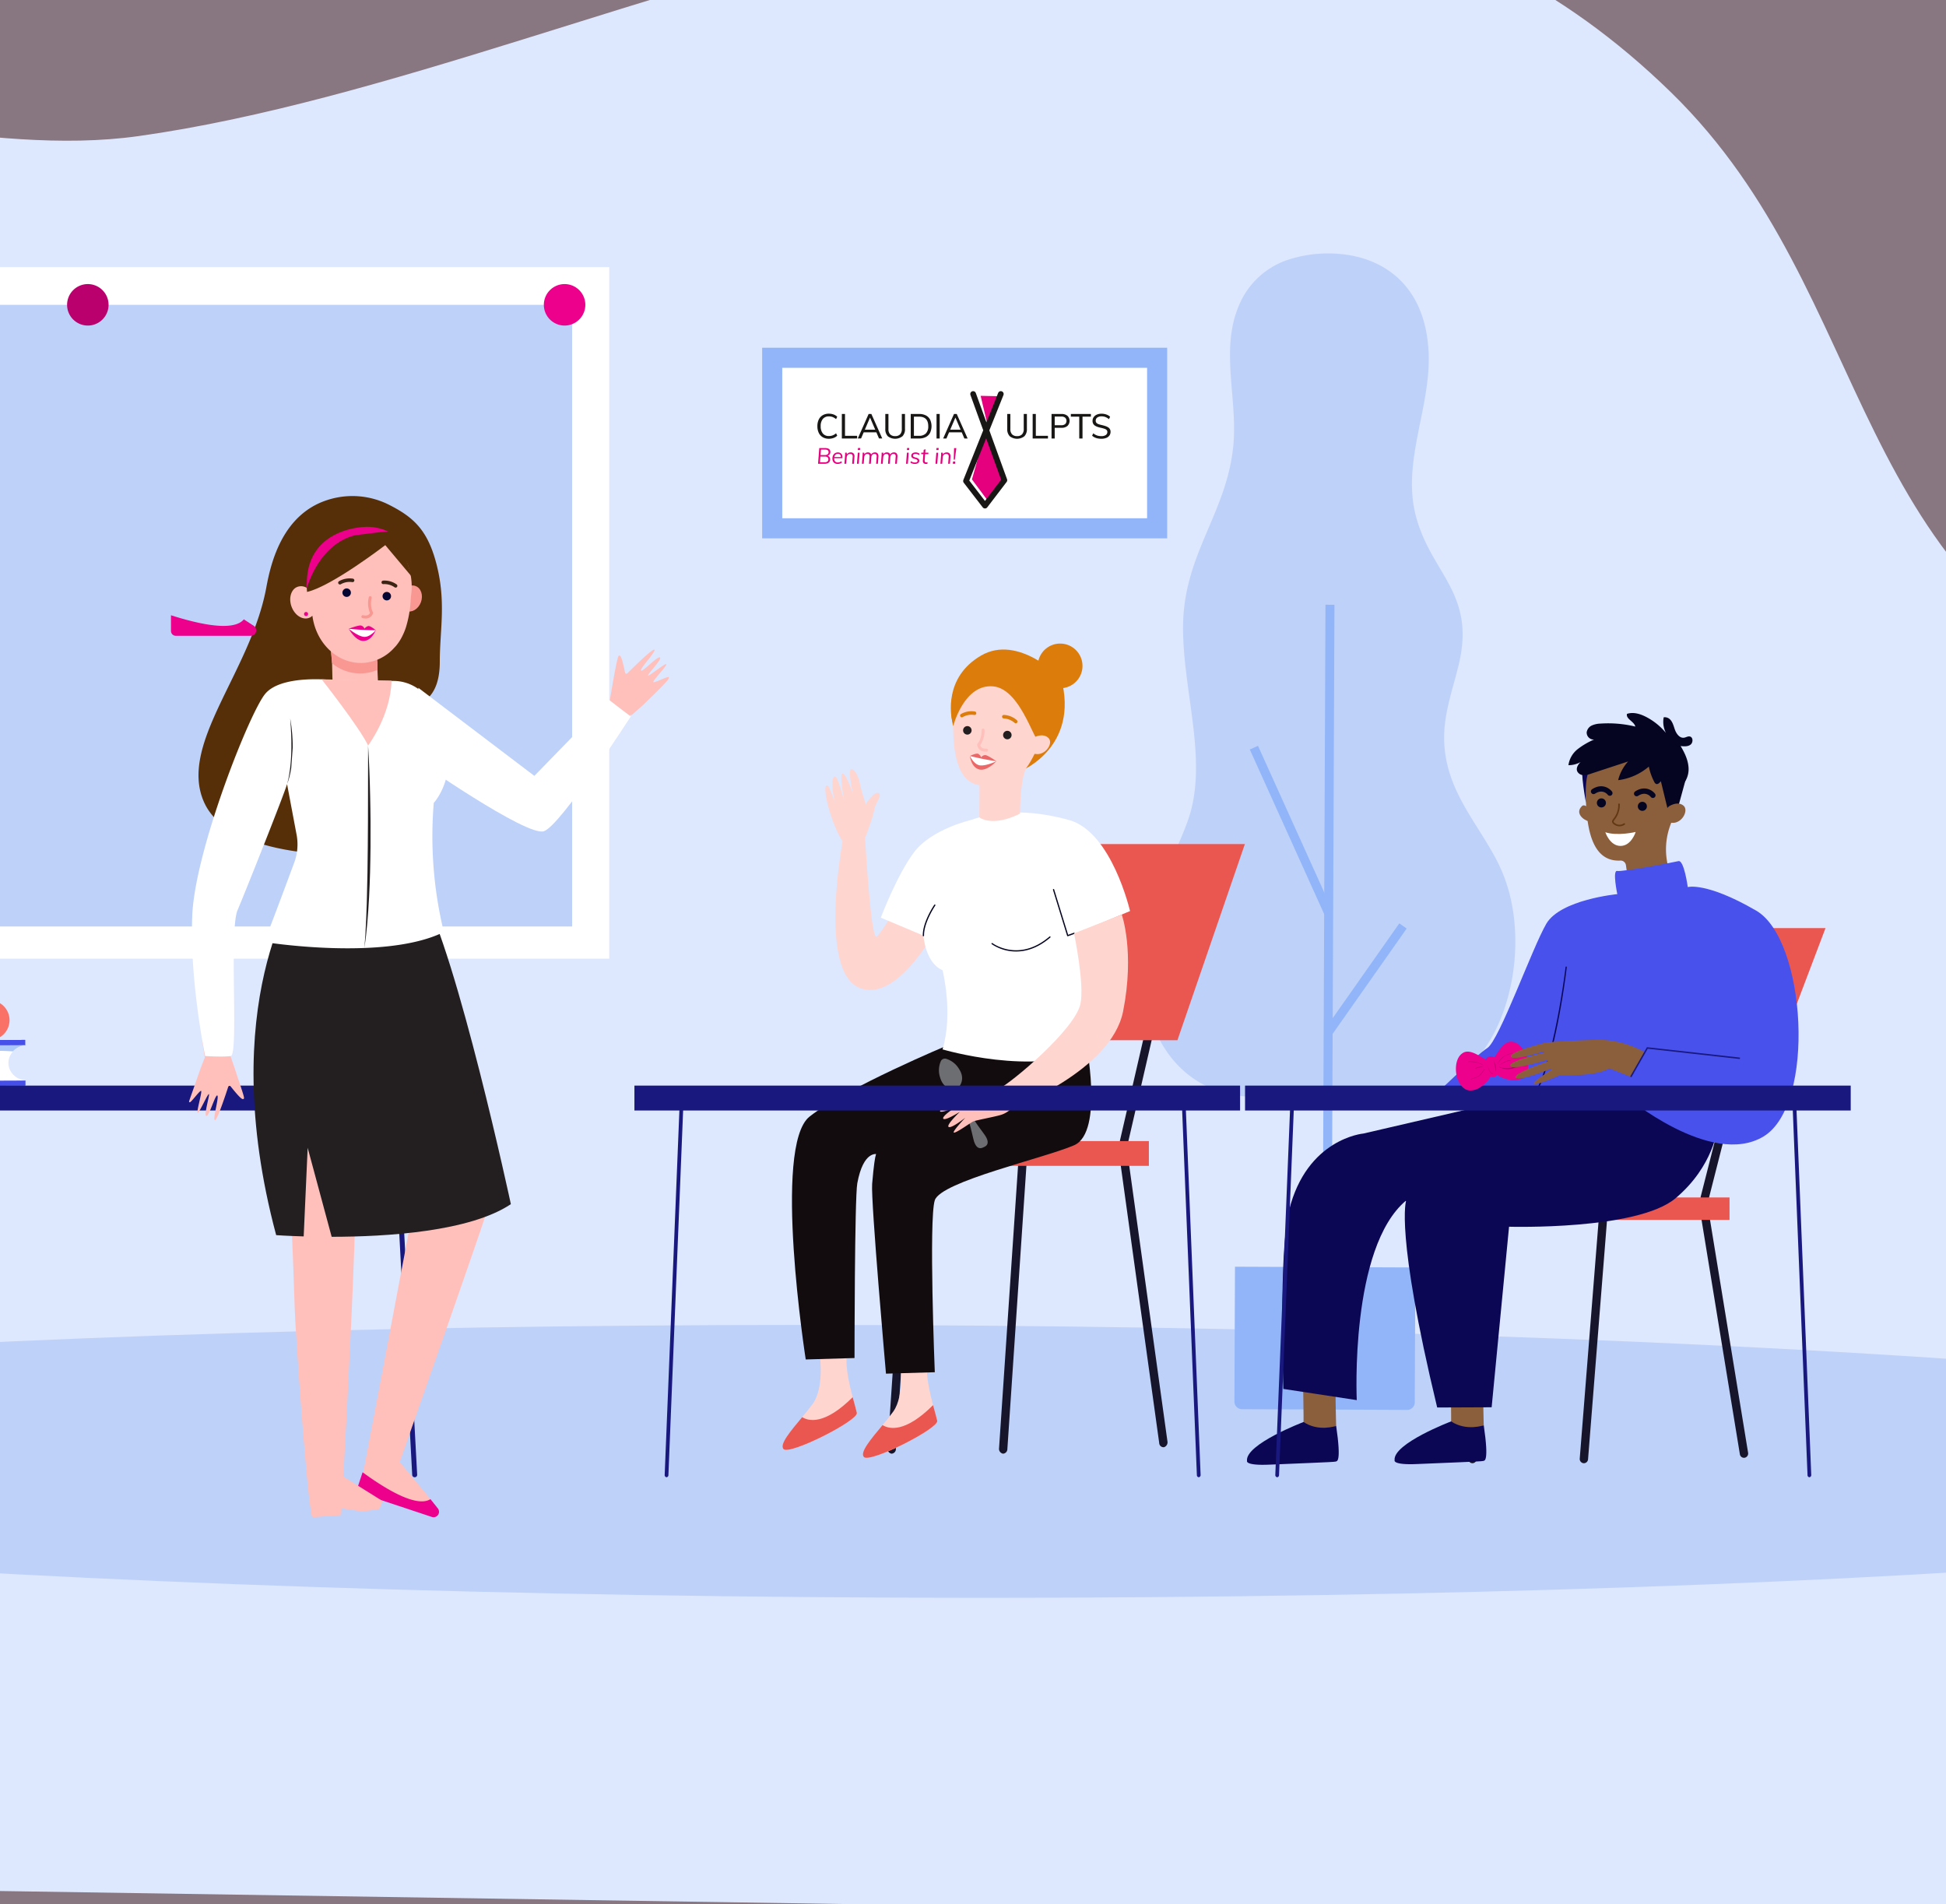 <svg xmlns="http://www.w3.org/2000/svg" xmlns:xlink="http://www.w3.org/1999/xlink" width="1066" height="1043" viewBox="0 0 1066 1043"><rect x="0" y="0" width="1066" height="1043" fill="#808080" stroke="none"/><defs><radialGradient id="a" cx="0.5" cy="0.5" r="0.474" gradientTransform="translate(-0.059) scale(1.118 1)" gradientUnits="objectBoundingBox"><stop offset="0.574" stop-color="#130c0e"/><stop offset="0.798" stop-color="#130c0e"/><stop offset="1" stop-color="#130c0e"/></radialGradient><clipPath id="b"><rect width="163.538" height="64.247" fill="none"/></clipPath><clipPath id="d"><rect width="1066" height="1043"/></clipPath></defs><g id="c" clip-path="url(#d)"><rect width="1066" height="1043" fill="rgba(229,0,125,0.08)"/><path d="M1745.413,1425.837l55.961.6c115.195,1.238,185.9-128.361,205.969-232.571,24.368-126.529,11.354-339.317-138.619-398.308-33.955-13.356-70.276-20.945-104.391-33.957-175.508-66.939-154.115-226.855-268.723-338.837-242.3-236.75-571.344-13.8-839.711,23.8C488.34,470.038,288.069,312.806,137.663,677.926c-87.291,211.9-20.939,532.181,77.683,724.335Z" transform="translate(-580.073 -372.01)" fill="#dde7fe"/><path d="M2045.4,1534.958c.172-41.218-415.751-76.361-928.99-78.493s-929.439,29.547-929.612,70.768,415.75,76.361,928.99,78.495S2045.231,1576.172,2045.4,1534.958Z" transform="translate(-625.401 -730.584)" fill="#bdd1f9"/><path d="M1828.579,599.99c20.565,4.34,39.049,19.281,41.025,51.622,1.871,30.616-14.974,60.844-6.831,91.2,8.359,31.155,32.544,41.9,23.539,80.358-3.207,13.7-8.338,27.037-8.143,41.433.41,30.161,21.4,48.667,31.6,72.369,13.16,30.587,8.067,72.634-9.728,97.653-33.834,47.569-90.809,30.195-133.22,25.5-24.634-2.728-46.8-20.46-52.821-56.258-6.985-41.561,11.838-61.494,23.685-94.289,11.53-31.916-2.344-69.616-2.532-105.322-.212-39.92,22.947-61.736,27.336-98.4,3.174-26.511-7.4-53.878,3.338-78.889a44.188,44.188,0,0,1,26.906-24.908A71.066,71.066,0,0,1,1828.579,599.99Z" transform="translate(-1087.089 -459.776)" fill="#bdd1f9"/><rect width="376.694" height="4.908" transform="translate(724.499 707.958) rotate(-89.758)" fill="#91b5f8"/><rect width="4.909" height="99.454" transform="translate(684.637 410.574) rotate(-24.321)" fill="#91b5f8"/><rect width="71.265" height="4.909" transform="matrix(0.575, -0.818, 0.818, 0.575, 725.555, 564.106)" fill="#91b5f8"/><path d="M1881.371,1488.164l-90.511-.376a4.134,4.134,0,0,1-4.116-4.151l.307-73.881,98.777.411-.307,73.882A4.134,4.134,0,0,1,1881.371,1488.164Z" transform="translate(-1110.531 -715.87)" fill="#91b5f8"/><path d="M1609.685,1283.274a2.287,2.287,0,0,0,2.225-1.771l13.573-58.817a2.286,2.286,0,1,0-4.455-1.027l-13.572,58.818a2.286,2.286,0,0,0,1.711,2.737,2.312,2.312,0,0,0,.519.06Z" transform="translate(-993.908 -655.924)" fill="#17152b"/><path d="M1505.315,1283.274a2.286,2.286,0,0,0,2.224-1.771l13.573-58.817a2.286,2.286,0,1,0-4.455-1.026l-13.572,58.818a2.285,2.285,0,0,0,1.711,2.737A2.312,2.312,0,0,0,1505.315,1283.274Z" transform="translate(-960.957 -655.924)" fill="#17152b"/><path d="M1543.791,1071.42h100.3l-36.951,107.446h-100.3Z" transform="translate(-962.161 -609.051)" fill="#ea5750"/><path d="M1532.607,1319.67h-9.037a2.529,2.529,0,0,0-2.277,2.568l-10.663,158.45a2.685,2.685,0,0,0,2.09,3.018,1.762,1.762,0,0,0,.19.01,2.53,2.53,0,0,0,2.274-2.568l10.489-155.88h7.39a10.458,10.458,0,0,1-.458-5.6Z" transform="translate(-963.355 -687.428)" fill="#17152b"/><path d="M1443.379,1319.67h-9.033a2.529,2.529,0,0,0-2.277,2.568l-10.662,158.45a2.685,2.685,0,0,0,2.09,3.018,1.765,1.765,0,0,0,.19.01,2.531,2.531,0,0,0,2.275-2.568l10.489-155.88h7.39A10.444,10.444,0,0,1,1443.379,1319.67Z" transform="translate(-935.185 -687.428)" fill="#17152b"/><path d="M1631.667,1476.939,1610.19,1322a2.475,2.475,0,0,0-2.253-2.326h-6.079a12.752,12.752,0,0,1,.475,2.357,12.106,12.106,0,0,1-.105,3.239h3.779l21.155,152.612a2.367,2.367,0,0,0,2.635,2.29A2.8,2.8,0,0,0,1631.667,1476.939Z" transform="translate(-992.16 -687.428)" fill="#17152b"/><rect width="138.261" height="13.573" transform="translate(629.347 638.636) rotate(180)" fill="#ea5750"/><path d="M1431.946,1071.982s-26.824,48.209-29.937,48.6-6.139-54.1-6.139-54.1l-12.08.658s-14.26,73.981,9.936,81.846,48.351-46.169,48.351-46.169Z" transform="translate(-921.994 -607.492)" fill="#ffd5cf"/><path d="M1357.725,1480.43s2.532,17.746-3.8,26.619-19.434,21.549-16.057,24.93,40.985-15.635,40.141-19.859-6.761-21.549-5.493-31.69Z" transform="translate(-908.64 -738.183)" fill="#ffd5cf"/><path d="M1375.728,1514.2c1.033,3.911,1.978,7.081,2.279,8.586.844,4.225-36.76,23.239-40.141,19.859-2.506-2.507,4.05-10.127,10.191-17.518C1351.511,1527.3,1360.27,1529.61,1375.728,1514.2Z" transform="translate(-908.64 -748.845)" fill="#ea5750"/><path d="M1422.075,1486.8s2.535,17.745-3.8,26.619-19.434,21.549-16.057,24.929,40.989-15.634,40.141-19.859-6.761-21.549-5.493-31.689Z" transform="translate(-928.956 -740.193)" fill="#ffd5cf"/><path d="M1505.587,1227.51s10.5,51-6.219,58.189-72.92,19.833-76.281,30.12,0,94.188,0,94.188l-26.739.792s-8.361-94.76-7.579-103.955c1.8-21.144,2.79-16.27,2.79-16.27s-7.565-2.343-10.925,15.938c-1.49,8.111-1.517,95.725-1.517,95.725l-26.727.784s-18.312-116.989,2.13-133.073,76.448-39.386,76.448-39.386Z" transform="translate(-911.017 -658.332)" fill="url(#a)"/><path d="M1465.238,1050.256s-21.438,4.986-30.911,17.449-18.358,36.038-18.358,36.038l23.344,9.83s1,14.958,10.47,18.946c0,0,5.983,23.433,0,43.375,0,0,50.356,14.957,81.267,0l2.493-67.806,18.946-7.977s-9.972-43.375-33.4-49.857S1478.137,1045.767,1465.238,1050.256Z" transform="translate(-933.471 -601.06)" fill="#fff"/><path d="M1449.919,1137.184h.008a.346.346,0,0,0,.338-.354c-.162-7.117,6.109-16.406,6.172-16.5a.346.346,0,0,0-.572-.39c-.264.387-6.459,9.566-6.292,16.905A.346.346,0,0,0,1449.919,1137.184Z" transform="translate(-944.079 -624.322)" fill="#050521"/><path d="M1518.067,1153.6c5.327,0,11.834-1.774,18.743-7.682a.347.347,0,0,0-.451-.527c-16.793,14.364-31.082,3.749-31.224,3.64a.346.346,0,1,0-.421.547A23.9,23.9,0,0,0,1518.067,1153.6Z" transform="translate(-961.44 -632.38)" fill="#050521"/><path d="M1561.863,1133.273a.358.358,0,0,0,.117-.02l3.465-1.248a.346.346,0,1,0-.234-.651l-3.124,1.124-7.646-24.831a.346.346,0,1,0-.662.2l7.752,25.177a.346.346,0,0,0,.176.205A.35.35,0,0,0,1561.863,1133.273Z" transform="translate(-976.975 -620.411)" fill="#050521"/><path d="M1440.078,1520.56c1.035,3.91,1.978,7.08,2.279,8.584.846,4.225-36.76,23.24-40.141,19.859-2.506-2.506,4.05-10.127,10.191-17.518C1415.869,1533.664,1424.627,1535.97,1440.078,1520.56Z" transform="translate(-928.956 -750.853)" fill="#ea5750"/><path d="M1510.812,982s31.712-12.88,21.623-50.514c0,0-23.284-24.5-43.886-12.472s-16.349,33.165-15.8,35.917S1510.812,982,1510.812,982Z" transform="translate(-951.167 -559.885)" fill="#dc7d0b"/><path d="M1502.575,922.561a26.618,26.618,0,0,1,22.335,37.516c-3.717,9.25-6.789,16.7-10.59,22.121-3.853,5.492-3.8,25.524-3.8,25.524-15.526,7.664-22.273,2.042-22.273,2.042l.09-17.642h0c-16.74-2.082-14.353-32.982-14.307-42.121l.026.005c-.011-.342-.022-.684-.021-1.031a26.619,26.619,0,0,1,28.537-26.414Z" transform="translate(-951.758 -562.032)" fill="#ffd5cf"/><path d="M1481.855,979.527a2.327,2.327,0,1,1,2.525,2.1,2.327,2.327,0,0,1-2.525-2.1Z" transform="translate(-954.269 -579.236)" fill="#231f20"/><path d="M1513.875,983.288a2.323,2.323,0,1,1,2.525,2.1,2.323,2.323,0,0,1-2.525-2.1Z" transform="translate(-964.379 -580.426)" fill="#231f20"/><path d="M1520.458,972.621a.966.966,0,0,0,.763-1.648,11.6,11.6,0,0,0-7.172-2.935.966.966,0,0,0-1.007.923.99.99,0,0,0,.923,1.006,9.657,9.657,0,0,1,5.9,2.378A.963.963,0,0,0,1520.458,972.621Z" transform="translate(-964.119 -576.412)" fill="#dc7d0b"/><path d="M1487.788,967.021a.966.966,0,0,0-.244-1.8,11.471,11.471,0,0,0-7.624,1.386.966.966,0,1,0,.968,1.673,9.616,9.616,0,0,1,6.249-1.17.969.969,0,0,0,.651-.088Z" transform="translate(-953.509 -575.473)" fill="#dc7d0b"/><path d="M1496.821,991.517a4.137,4.137,0,0,1-3.725-3.689.815.815,0,0,1,.186-.574c2.48-2.992,2.247-7.394,2.244-7.438a.813.813,0,0,1,1.623-.1,13.645,13.645,0,0,1-2.382,8.283c.157.642.809,2.08,3.421,1.965a.814.814,0,0,1,.072,1.625A7.23,7.23,0,0,1,1496.821,991.517Z" transform="translate(-957.821 -579.857)" fill="#ffc0bb"/><path d="M1521.761,968.1c-2.852,4.522-10.253-29.359-26.345-30.93s-22.01,21.812-22.01,21.812-3.6-13.367,2.459-23.83,21.709-20.6,37.562-12.284S1535.371,946.514,1521.761,968.1Z" transform="translate(-951.27 -561.182)" fill="#dc7d0b"/><path d="M1541.7,921.9a12.243,12.243,0,1,1,10.922,13.435A12.243,12.243,0,0,1,1541.7,921.9Z" transform="translate(-973.146 -558.377)" fill="#dc7d0b"/><path d="M1535.985,987.049a3.957,3.957,0,0,1,2.082-1.867c1.842-.732,5.087-1.525,7.3.715,3.254,3.285-3.368,11.92-9.847,7.58C1535.527,993.477,1533.679,991.61,1535.985,987.049Z" transform="translate(-970.996 -581.585)" fill="#ffd5cf"/><path d="M1487.31,1000.3s3.321-1.655,4.48-1.2a3.5,3.5,0,0,1,1.672,1.963,2.715,2.715,0,0,1,2.315-1.241c1.455.127,6.026,3.36,6.026,3.36s-5.2,5.72-9.518,4.469c-4.4-1.273-4.972-7.347-4.972-7.347Z" transform="translate(-955.995 -586.192)" fill="#ea6868"/><path d="M1501.8,1003.772a139.354,139.354,0,0,1-14.49-2.878s2.173,4.79,5.578,5.161S1501.8,1003.772,1501.8,1003.772Z" transform="translate(-955.996 -586.785)" fill="#fff"/><path d="M1392.991,1050.016s4.535-11.374,5.262-15.847,4.754-8.266,2.453-9.536-6.987,6.083-6.987,6.083-2.826-8.776-3.285-11.605-2.564-7.679-4.661-7.505,1.057,13.61,1.057,13.61-3.764-11.052-5.734-11.3.757,14.514.757,14.514-3.442-11.984-4.531-12.688-2.034.663-1.848,5.2a43.235,43.235,0,0,0,1.551,9.127s-3.049-8.241-3.76-9.1-2.318-1.527-1.329,5.166,5.491,20.816,10.606,26.961Z" transform="translate(-919.47 -590.165)" fill="#ffd5cf"/><rect width="586.346" height="378.823" transform="translate(-252.614 146.324)" fill="#fff"/><rect width="546.17" height="340.533" transform="translate(-232.753 166.974)" fill="#bdd1f9"/><path d="M1146.23,634.493a11.359,11.359,0,1,1,11.359,11.359A11.359,11.359,0,0,1,1146.23,634.493Z" transform="translate(-848.31 -467.52)" fill="#ec008c"/><path d="M764.563,634.493a11.359,11.359,0,1,1,11.359,11.359,11.359,11.359,0,0,1-11.359-11.359Z" transform="translate(-727.811 -467.52)" fill="#b9006d"/><path d="M661.135,1196.47l-89.655.368.011,2.582,46-.188a8.392,8.392,0,0,1,8.428,8.358h0a8.393,8.393,0,0,1-8.359,8.427l-46,.188.01,2.42,89.655-.367a10.893,10.893,0,0,0,10.849-10.939h0a10.894,10.894,0,0,0-10.939-10.849Z" transform="translate(-666.852 -648.532)" fill="#fa7267"/><path d="M562.591,1228.65l110.964-.455.012,2.965-56.932.233c-5.737.023-10.37,4.355-10.348,9.676h0c.022,5.32,4.689,9.615,10.427,9.591l56.929-.233.012,2.78-110.963.454c-7.446.031-13.506-5.543-13.534-12.45h0c-.029-6.907,5.985-12.531,13.432-12.562Z" transform="translate(-659.804 -658.548)" fill="#2f3dbc"/><path d="M625.253,1241h0c-.028-6.907,5.985-12.53,13.432-12.561l58.894-.241.012,2.965-56.932.233c-5.737.023-10.37,4.355-10.348,9.676h0c.022,5.32,4.689,9.615,10.427,9.591l56.929-.233.012,2.78-58.893.241c-7.447.031-13.507-5.543-13.535-12.45Z" transform="translate(-683.828 -658.55)" fill="#474fea"/><path d="M643,1232.782l56.929-.234v.068c-5.169.571-9.169,4.66-9.15,9.6h0c.02,4.945,4.054,9,9.228,9.53v.068l-56.929.234c-5.738.023-10.405-4.271-10.427-9.592h0c-.022-5.32,4.611-9.652,10.348-9.676Z" transform="translate(-686.164 -659.922)" fill="#fff"/><path d="M632.649,1242.308c-.021-5.32,4.611-9.652,10.348-9.677l56.932-.233v.068a10.632,10.632,0,0,0-6.683,3.343c-11.391-.79-45.356-1.626-48.862,16.088l-1.3.005c-5.738.024-10.406-4.271-10.428-9.591Z" transform="translate(-686.164 -659.875)" fill="#acc7f9"/><rect width="441.118" height="13.632" transform="translate(257.271 608.309) rotate(180)" fill="#18187f"/><path d="M1037.094,1481.85a1.329,1.329,0,0,1-1.355-1.225l-11.078-206.416a1.359,1.359,0,0,1,2.712-.131l11.077,206.415a1.316,1.316,0,0,1-1.286,1.355C1037.142,1481.85,1037.114,1481.85,1037.094,1481.85Z" transform="translate(-809.929 -672.646)" fill="#18187f"/><path d="M2162.221,1330.79a2.253,2.253,0,0,0,2.225-1.606l13.573-53.344a2.077,2.077,0,0,0-1.711-2.485,2.3,2.3,0,0,0-2.741,1.553l-13.573,53.343a2.076,2.076,0,0,0,1.711,2.485A2.462,2.462,0,0,0,2162.221,1330.79Z" transform="translate(-1228.358 -672.785)" fill="#17152b"/><path d="M2057.852,1330.79a2.253,2.253,0,0,0,2.225-1.606l13.573-53.344a2.077,2.077,0,0,0-1.711-2.485,2.3,2.3,0,0,0-2.74,1.553l-13.573,53.343a2.075,2.075,0,0,0,1.71,2.485A2.463,2.463,0,0,0,2057.852,1330.79Z" transform="translate(-1195.407 -672.785)" fill="#17152b"/><path d="M2096.315,1138.65h100.3l-36.951,97.449h-100.3Z" transform="translate(-1196.604 -630.277)" fill="#ea5750"/><path d="M2085.135,1363.8H2076.1a2.319,2.319,0,0,0-2.276,2.177l-10.662,134.34a2.347,2.347,0,0,0,2.091,2.559c.063.006.126.008.189.008a2.322,2.322,0,0,0,2.275-2.177l10.489-132.164h7.39A7.6,7.6,0,0,1,2085.135,1363.8Z" transform="translate(-1197.796 -701.36)" fill="#17152b"/><path d="M1995.906,1363.8h-9.037a2.319,2.319,0,0,0-2.277,2.177l-10.662,134.34a2.346,2.346,0,0,0,2.09,2.558c.064.006.127.008.19.008a2.323,2.323,0,0,0,2.275-2.177l10.489-132.164h7.39A7.591,7.591,0,0,1,1995.906,1363.8Z" transform="translate(-1169.625 -701.36)" fill="#17152b"/><path d="M2184.187,1497.149l-21.477-131.365a2.31,2.31,0,0,0-2.252-1.976h-6.079a9.477,9.477,0,0,1,.474,2,8.762,8.762,0,0,1-.105,2.745h3.778l21.155,129.391a2.284,2.284,0,0,0,2.636,1.942A2.365,2.365,0,0,0,2184.187,1497.149Z" transform="translate(-1226.6 -701.363)" fill="#17152b"/><rect width="138.261" height="12.31" transform="translate(947.428 668.246) rotate(180)" fill="#ea5750"/><path d="M1841.59,1494.772s.491,26.47.286,26.848,1.947,3.684,1.947,3.684l8.357,1.462,7.606-3.536s-.775-24.605.007-28.49S1841.59,1494.772,1841.59,1494.772Z" transform="translate(-1127.847 -742.158)" fill="#8b5e3c"/><path d="M1845.63,1536.188s-9.61,3.407-17.86-2.129c0,0-32,12.143-30.979,21.272,0,0-1.353,2.727,12.529,2.082s35.457-1.354,36.034-1.677S1848.655,1556.867,1845.63,1536.188Z" transform="translate(-1113.692 -755.114)" fill="#0b0755"/><path d="M1959.74,1494.282s.491,26.469.287,26.849,1.947,3.683,1.947,3.683l8.356,1.462,7.605-3.536s-.774-24.605.008-28.49S1959.74,1494.282,1959.74,1494.282Z" transform="translate(-1165.149 -742.003)" fill="#8b5e3c"/><path d="M1963.781,1535.7s-9.609,3.407-17.86-2.13c0,0-31.994,12.144-30.978,21.272,0,0-1.354,2.727,12.529,2.081s35.457-1.352,36.034-1.675S1966.812,1556.377,1963.781,1535.7Z" transform="translate(-1150.994 -754.959)" fill="#0b0755"/><path d="M2068.3,1042.337s-2.527-3-4.076-1.486c-3.952,3.871.883,7.711,3.887,8.343Z" transform="translate(-1197.667 -599.265)" fill="#8b5e3c"/><path d="M2067.315,1011.669h.027c-.052-.342-.1-.68-.145-1.026a26.683,26.683,0,1,1,51.955,4.981c-1.745,6.482-3.3,12.035-5.08,16.707a38.107,38.107,0,0,0-.89,24.17l1.808,6.25c-15.3,10.538-23.65,3.326-23.65,3.326l-1.642-11.662a2.962,2.962,0,0,0-3.095-2.536h-.028C2066.227,1052.884,2068.362,1020.77,2067.315,1011.669Z" transform="translate(-1199.02 -580.477)" fill="#8b5e3c"/><path d="M2109.682,1040.344a2.483,2.483,0,1,1,2.751,2.184A2.483,2.483,0,0,1,2109.682,1040.344Z" transform="translate(-1212.483 -598.367)" fill="#050521"/><path d="M2076.9,1037.6a2.483,2.483,0,1,1,2.75,2.184A2.483,2.483,0,0,1,2076.9,1037.6Z" transform="translate(-1202.134 -597.501)" fill="#050521"/><path d="M2117.117,1032.108a1.456,1.456,0,0,0,.988-2.333c-1.476-1.921-5.639-4.659-10.845-1.266a1.455,1.455,0,1,0,1.589,2.438c4.275-2.79,6.843.46,6.947.6A1.456,1.456,0,0,0,2117.117,1032.108Z" transform="translate(-1211.515 -594.996)" fill="#050521"/><path d="M2082.657,1030.348a1.455,1.455,0,0,0,.988-2.332c-1.475-1.922-5.64-4.661-10.845-1.266a1.456,1.456,0,1,0,1.59,2.439c4.275-2.79,6.838.459,6.947.6A1.451,1.451,0,0,0,2082.657,1030.348Z" transform="translate(-1200.635 -594.44)" fill="#050521"/><path d="M2141.329,1015.7l-5.139,18.756-4.927-.411-5.542-22.8Z" transform="translate(-1217.552 -590.055)" fill="#050521"/><path d="M2132.312,1042.323a3.959,3.959,0,0,1,1.847-2.107c1.746-.947,4.881-2.121,7.355-.159,3.63,2.883-1.931,12.265-8.9,8.717C2132.614,1048.776,2130.554,1047.141,2132.312,1042.323Z" transform="translate(-1219.409 -598.813)" fill="#8b5e3c"/><path d="M2091.513,1051.167a4.97,4.97,0,0,0,4.487-.651.432.432,0,0,0-.536-.677,4.052,4.052,0,0,1-4.878-.137c-.424-.3-.656-.564-.688-.773-.047-.294.262-.714.69-1.295a12.717,12.717,0,0,0,2.691-8.222.433.433,0,1,0-.864-.012,11.785,11.785,0,0,1-2.523,7.722c-.53.721-.95,1.292-.847,1.941a2.156,2.156,0,0,0,1.037,1.34A5.716,5.716,0,0,0,2091.513,1051.167Z" transform="translate(-1205.968 -598.802)" fill="#603913"/><path d="M2100.282,1061.71s-9.922,2.392-16.64.152c0,0,2.471,7.559,8.388,7.505S2100.282,1061.71,2100.282,1061.71Z" transform="translate(-1204.267 -605.985)" fill="#fff"/><path d="M2069.786,1009.4s-3.5,3.113-2.593,19.309c0,0-3.353-17.786-1.582-19.99S2069.786,1009.4,2069.786,1009.4Z" transform="translate(-1198.411 -588.995)" fill="#0b0755"/><path d="M2119.83,995.537c-.435-3.921-2.24-7.553-4.258-10.943,1.867.227,3.948.378,5.438-.769s1.437-4.094-.4-4.467c-1.072-.217-2.093.52-3.175.673-2.469.349-4.275-2.274-5.077-4.634s-1.505-5.143-3.763-6.2a4.16,4.16,0,0,0-2.291-.342,13.314,13.314,0,0,0,1.221,8.553,34.872,34.872,0,0,0-10.844-8.759c-3.234-1.674-7.048-2.84-10.492-1.664-.71,2.81,3.961,4.118,4.57,6.952a62.68,62.68,0,0,0-19-1.642,12.557,12.557,0,0,0-4.79,1.026,4.907,4.907,0,0,0-2.857,3.754,3.846,3.846,0,0,0,4.053,3.969,40.183,40.183,0,0,0-8.974,5.243,13.548,13.548,0,0,0-5.075,8.8,13.522,13.522,0,0,0,6.666-1.724c-1.39,1.311-2.582,3.285-1.854,5.053a3.865,3.865,0,0,0,3.417,2.117,11.371,11.371,0,0,0,4.138-.808l20.346-6.687a23.569,23.569,0,0,0-5.474,10.249,31.949,31.949,0,0,0,16.8-7.435,31.779,31.779,0,0,0,2.965,8.359,2.355,2.355,0,0,0,.87,1.062c1.379.739,2.476-1.309,3.706-2.275,1.505-1.185,3.734-.684,5.422.227,2.909,1.57,4.932,3.866,7.137.419A12.889,12.889,0,0,0,2119.83,995.537Z" transform="translate(-1194.945 -575.929)" fill="#050521"/><path d="M1869.486,1289.246s-30.993,2.639-40.774,42.181c-5.683,22.977-3.1,97.707-3.1,97.707l40.226,6.139s-3.955-83.509,27.072-109.377c0,0-6.233,16.99,16.983,113.418l29.835-.124,9.533-98.9s70.208,2.048,91.2-15.589,23.012-38.648,23.012-38.648l-64.275-26.917Z" transform="translate(-1122.617 -668.315)" fill="#0b0755"/><path d="M2086.776,1099.268s-2.013-15.006-5.132-14.214-30.785,5.944-33.517,5.387.052,12.692.052,12.692-31.159,2.966-38.9,16.259-25.676,63.722-32.288,68.039-26.463,23.658-26.463,23.658l80.939,8.964,20.948-6.5s47.091,39.688,75.878,22.324,23.342-107.82-4.024-123.7S2086.776,1099.268,2086.776,1099.268Z" transform="translate(-1162.24 -613.346)" fill="#4851ec"/><path d="M2017.536,1246.7a.324.324,0,0,0,.132-.029c15.5-6.843,23.557-74,23.891-76.859a.332.332,0,0,0-.292-.368.323.323,0,0,0-.369.291c-.08.7-8.348,69.637-23.5,76.328a.333.333,0,0,0,.137.637Z" transform="translate(-1183.291 -640)" fill="#0b0755"/><path d="M1924.076,1338.737a.333.333,0,0,0,.326-.274c.015-.088,1.694-8.777,10.285-17.882,7.938-8.411,23.565-18.909,52.948-21.156a.331.331,0,1,0-.049-.661c-29.624,2.264-45.4,12.885-53.414,21.395-8.707,9.247-10.408,18.1-10.425,18.185a.335.335,0,0,0,.268.387.311.311,0,0,0,.06.006Z" transform="translate(-1153.784 -680.827)" fill="#0b0755"/><rect width="331.773" height="13.632" transform="translate(1013.804 608.309) rotate(180)" fill="#18187f"/><path d="M1820.484,1481.853a1.163,1.163,0,0,0,1.018-1.225l8.332-206.416a1.214,1.214,0,0,0-.968-1.355,1.143,1.143,0,0,0-1.072,1.223l-8.331,206.415a1.213,1.213,0,0,0,.968,1.355A.5.5,0,0,0,1820.484,1481.853Z" transform="translate(-1120.858 -672.648)" fill="#18187f"/><path d="M2242.68,1481.853a1.163,1.163,0,0,1-1.018-1.225l-8.333-206.416a1.216,1.216,0,0,1,.969-1.355,1.143,1.143,0,0,1,1.072,1.224L2243.7,1480.5a1.214,1.214,0,0,1-.969,1.355A.391.391,0,0,1,2242.68,1481.853Z" transform="translate(-1251.522 -672.648)" fill="#18187f"/><path d="M2003.146,1239.034c-1.059-4.044-4.008-9.028-8.568-9.425-4.156-.361-7.167,5.228-9.5,8.673a3.142,3.142,0,0,0-4.767,1.091c-3.6-2.088-8.743-5.812-12.327-3.679-3.935,2.34-4.422,8.111-3.619,12.214.684,3.49,3.119,8.2,7.215,8.428a9.421,9.421,0,0,0,6.085-1.958c1.764-1.3,4.349-3.533,5.393-5.7a2.8,2.8,0,0,0,3.594-.821c1.881,1.5,5.179,2.381,7.334,2.786a9.418,9.418,0,0,0,6.33-.883C2003.9,1247.772,2004.042,1242.476,2003.146,1239.034Z" transform="translate(-1166.505 -658.989)" fill="#ec008c"/><path d="M1989.883,1248.376a.064.064,0,0,1-.123-.02,14.733,14.733,0,0,0-.345-3.57,17.217,17.217,0,0,1-.58-2.357.042.042,0,0,1,.082-.019C1989.506,1244.066,1990.745,1246.645,1989.883,1248.376Zm9.019-10.148a20.551,20.551,0,0,0-4.81,2.095,9.536,9.536,0,0,0-3.1,4c-.011.025.027.041.04.017a12.891,12.891,0,0,1,3.17-3.868c1.325-1.117,3.18-1.479,4.763-2.085a.086.086,0,0,0-.06-.161Zm2.979,6.876c-3.534,1.574-6.437,2.121-10.168.679-.033-.012-.065.033-.034.054,2.811,1.871,7.772,1.82,10.287-.616.058-.048-.018-.144-.086-.116Zm-23.06,1.615c-.045.048.014.122.073.1a18.559,18.559,0,0,1,4.63-.938.011.011,0,0,0,.008-.011.011.011,0,0,0-.008-.011c-1.332.053-3.686-.228-4.7.86Zm1.139-3.229c-1.593-.411-3.431-.912-5.056-.473-.1.027-.055.17.038.166,2.547-.159,6.516.351,8.447,2.212.026.025.068-.016.046-.044a6.637,6.637,0,0,0-3.473-1.861Zm3.857,3.558c-.821,1.065-1.6,2.151-2.506,3.148-1.3,1.437-3.332,1.686-5.038,2.371a.053.053,0,0,0,.038.1,19.285,19.285,0,0,0,4.287-1.574c1.455-.85,2.37-2.642,3.3-3.979.038-.052-.038-.12-.079-.066Zm14.36-4.516c-2.177-.718-4.364,1.419-6.192,2.246-.037.018-.015.076.023.061,2.043-.821,3.811-2.491,6.139-2.206.059.008.093-.081.031-.1Zm-9.7,7c-1.758-.189-2.37-2.616-2.743-4.053-.007-.023-.047-.014-.042.01.289,1.407.874,4.221,2.781,4.17a.064.064,0,0,0,.005-.125Z" transform="translate(-1169.918 -661.714)" fill="#ec008c"/><path d="M1988.883,1248.725a.064.064,0,0,1-.123-.019,14.733,14.733,0,0,0-.346-3.57,17.2,17.2,0,0,1-.58-2.358.042.042,0,0,1,.082-.019C1988.513,1244.414,1989.745,1246.994,1988.883,1248.725Zm9.019-10.148a20.514,20.514,0,0,0-4.81,2.095,9.535,9.535,0,0,0-3.1,4c-.011.025.027.041.04.017a12.9,12.9,0,0,1,3.17-3.868c1.325-1.117,3.18-1.479,4.763-2.085a.086.086,0,0,0-.06-.16Zm2.979,6.876c-3.534,1.574-6.437,2.121-10.168.679-.033-.011-.068.034-.034.055,2.811,1.871,7.772,1.82,10.287-.616.058-.048-.018-.144-.079-.116Zm-23.06,1.614a.068.068,0,0,0,.073.1,18.491,18.491,0,0,1,4.631-.938.011.011,0,0,0,.01-.011.011.011,0,0,0-.01-.011c-1.332.054-3.685-.227-4.7.861Zm1.139-3.229c-1.593-.411-3.431-.911-5.056-.473-.1.027-.055.171.038.166,2.547-.158,6.516.351,8.448,2.213.026.025.068-.017.046-.044a6.638,6.638,0,0,0-3.473-1.861Zm3.857,3.558c-.821,1.064-1.6,2.151-2.507,3.148-1.3,1.433-3.332,1.685-5.038,2.371a.053.053,0,0,0,.038.1,19.284,19.284,0,0,0,4.287-1.574c1.455-.851,2.37-2.642,3.3-3.978.044-.051-.038-.12-.079-.065Zm14.36-4.516c-2.177-.718-4.364,1.419-6.192,2.247-.037.017-.015.075.022.061,2.043-.821,3.812-2.491,6.139-2.206.059.008.093-.081.031-.1Zm-9.7,7c-1.758-.188-2.37-2.616-2.743-4.052-.007-.024-.047-.014-.042.01.289,1.407.874,4.22,2.781,4.17a.064.064,0,0,0,.006-.125Z" transform="translate(-1169.603 -661.824)" fill="#b9006d"/><path d="M2064,1228.06l-2.075.068c-6.4.227-25.551.965-27.77,1.757-2.669.953,5.448,17.629,5.448,17.629s23.021,1.163,30.407-3.8S2064,1228.06,2064,1228.06Z" transform="translate(-1188.474 -658.505)" fill="#8b5e3c"/><path d="M2040.333,1255.157s-12.813,5.86-13.955,4.6,10.021-7.791,10.021-7.791Z" transform="translate(-1186.162 -666.052)" fill="#8b5e3c"/><path d="M2032.215,1248.7s-18.975,7.9-20.423,5.278,19.555-9.494,19.555-9.494Z" transform="translate(-1181.56 -663.689)" fill="#8b5e3c"/><path d="M2028.328,1241.948s-19.592,6.209-20.806,3.473,20.311-7.749,20.311-7.749Z" transform="translate(-1180.219 -661.54)" fill="#8b5e3c"/><path d="M2027.471,1234.726s-18.3,6.06-19.456,3.318,18.961-7.6,18.961-7.6Z" transform="translate(-1180.375 -659.259)" fill="#8b5e3c"/><path d="M2078.02,1228.059a53.778,53.778,0,0,1,25.674,6.956s-8.207,13.19-7.865,13.385l-11.8-4.689Z" transform="translate(-1202.492 -658.504)" fill="#8b5e3c"/><path d="M2104.234,1250.477l-.684-.39,9.169-16.067.26.027,50.733,5.673-.089.78-50.473-5.645Z" transform="translate(-1210.552 -660.387)" fill="#18187f"/><path d="M1473.867,1258.137c1.218-1.807,2.422-5.071-.33-9.294a12.457,12.457,0,0,0-6.971-5.561,2.463,2.463,0,0,0-3.068,1.414,12.458,12.458,0,0,0-.3,8.911c1.424,4.835,4.689,6.04,6.852,6.287s2.869,3.363,3.839,5.625,4.376,10.285,5.327,13.142,2.1,8.7,2.653,10.2,1.856,4.343,4.754,3.007l.33-.152.137-.062.33-.152c2.9-1.336,1.59-4.174.8-5.568s-4.479-6.063-6.035-8.641-5.444-10.378-6.535-12.585S1472.649,1259.943,1473.867,1258.137Z" transform="translate(-948.176 -663.271)" fill="#6d6e71"/><path d="M1577.723,1127.82l-26.14,10.311s5.88,28.038,3.475,38.786c-3.129,13.983-37.635,42.973-44.82,46.493l7.179,10.509s54.554-20.392,61.038-53.049S1577.723,1127.82,1577.723,1127.82Z" transform="translate(-963.234 -626.857)" fill="#ffd5cf"/><path d="M1502.633,1277.814a14.149,14.149,0,0,1-5.611,3.567c-3.393,1.095-13.8,2.962-15.378,3.652s-8.868,6.09-10.55,6.147,6.136-8.179,6.136-8.179-7.658,6.09-9.139,5.052,6.163-8.28,6.163-8.28-8.075,5.111-9.079,3.783,6.764-6.358,6.764-6.358-7.733,3.412-8.51,2.341,9.679-8.606,14.69-9.662,20.882-3.022,20.882-3.022Z" transform="translate(-948.442 -670.753)" fill="#ffc0bb"/><rect width="331.771" height="13.632" transform="translate(679.303 608.309) rotate(180)" fill="#18187f"/><path d="M1243.974,1481.853a1.163,1.163,0,0,0,1.019-1.225l8.332-206.416a1.215,1.215,0,0,0-.968-1.355,1.142,1.142,0,0,0-1.072,1.224l-8.332,206.415a1.213,1.213,0,0,0,.968,1.355Z" transform="translate(-878.844 -672.648)" fill="#18187f"/><path d="M1666.161,1481.853a1.163,1.163,0,0,1-1.019-1.225l-8.332-206.416a1.214,1.214,0,0,1,.968-1.355,1.143,1.143,0,0,1,1.072,1.223l8.332,206.415a1.213,1.213,0,0,1-.968,1.355A.379.379,0,0,1,1666.161,1481.853Z" transform="translate(-1009.505 -672.648)" fill="#18187f"/><path d="M994.195,925.922l.055,4.545.52,11.3-22.247-2.927-2.424-3.3-.194-8.587-.732-8.042H983.96Z" transform="translate(-792.41 -560.902)" fill="#ffc0bb"/><path d="M999.992,829.6c-4.731-17.933-12.262-25.045-25.356-31.738a44.393,44.393,0,0,0-34.03-2.951c-24.781,7.8-31.175,34.214-33.678,47.866-8.535,46.549-48.576,86.143-34.009,118s82.968,28.442,82.968,28.442l31.37-21.978s2.784-53.511,2.794-57.879,11.888-4.054,11.888-25.928C1001.943,866,1005.556,850.689,999.992,829.6Z" transform="translate(-761.023 -521.091)" fill="#562f09"/><path d="M985.986,883.207a2.862,2.862,0,1,1-3-2.719A2.862,2.862,0,0,1,985.986,883.207Z" transform="translate(-795.912 -548.77)" fill="#333"/><path d="M1001.142,921.9l.055,4.637.527,11.527-22.692-2.986-2.473-3.363-.2-8.76-.747-8.2H990.7Z" transform="translate(-794.444 -559.59)" fill="#ffc0bb"/><path d="M1029.389,1329.254a33.05,33.05,0,0,1,0,11.627c-1.132,6.523-30.563,161.643-30.563,161.643l15.533,2.268s50.688-144.061,53.518-153.7,5.943-23.254-3.679-33.747S1029.389,1329.254,1029.389,1329.254Z" transform="translate(-801.772 -685.81)" fill="#ffc0bb"/><path d="M1038.291,1585.462l-18.584-22.428-18.584,7.721,4.653,6.432,20.243,10.181s8.653,1.738,9.1,1.615S1038.291,1585.462,1038.291,1585.462Z" transform="translate(-802.497 -764.262)" fill="#ffc0bb"/><path d="M1036.98,1589.022l4.028,5.052a2.978,2.978,0,0,1-3.242,4.708l-39-12.97a2.631,2.631,0,0,1-1.664-3.324l2.708-8.178C1023.042,1591.232,1032.847,1591.7,1036.98,1589.022Z" transform="translate(-801.186 -767.822)" fill="#ec008c"/><path d="M998.7,1591.205l-21.35-13.34L958.8,1588.974l6.44,4.639,22.413,3.276s8.759-1.082,9.145-1.34S998.7,1591.205,998.7,1591.205Z" transform="translate(-789.135 -768.944)" fill="#ffc0bb"/><path d="M941.835,1310.888s3.057,73.92,3.341,86.682,6.792,107.478,9.622,115.7l15.847-1.135s10.812-183.384,7.414-201.248S941.835,1310.888,941.835,1310.888Z" transform="translate(-783.779 -682.149)" fill="#ffc0bb"/><path d="M882.9,1226.706c-5.96-1.232-7.447,2.622-13.474,1.364l1.416,9.313c-.809,1.812-2.617,6.65-2.617,6.65-6.712,19.488-6.342,17.392-5.675,17.754s5.71-6.847,6.282-6.176-2.886,12.268-1.857,11.961,5.521-10.623,6.1-10.235-2.918,11.53-1.4,11.919,4.941-11.946,6.022-11.146-2.752,13.35-1.312,13.48c1.21.111,5.834-13.823,7.275-18.258a.753.753,0,0,1,1.31-.233c5.785,7.24,6.655,7.459,7.3,6.644.46-.583-2.516-8.462-4.882-15.993l-3.144-9.179Z" transform="translate(-758.638 -658)" fill="#ffc0bb"/><path d="M1207.215,928.372a.753.753,0,0,0,1.271.391c3.3-3.289,13.733-13.571,14.759-12.921,1.22.773-7.882,10.188-7.288,11.391s9.242-8.205,10.413-7.169-7,9.35-6.66,9.96,9.02-6.517,10.074-6.321-7.287,8.933-7.082,9.791,7.962-3.254,8.391-2.628.821.972-14,15.242l-6.073,5.369-7.322,1.7-5.167-7.425s4.208-26.166,5.2-26.619C1204.683,918.7,1205.354,919.3,1207.215,928.372Z" transform="translate(-864.823 -559.923)" fill="#ffc0bb"/><path d="M943.467,1248.054l13.146,48.758c30.364-.033,75.661-2.851,98.162-17.884,0,0-29.415-136.993-48.943-171.31l-67.069-3.687s-46.51,64.923-12.551,191.968c0,0,5.807.428,15.073.7Z" transform="translate(-774.929 -619.315)" fill="#231f20"/><path d="M1031.6,869.527c-1.388,3.778-.068,7.743,2.949,8.855s6.585-1.048,7.973-4.826.068-7.743-2.948-8.855S1032.978,865.749,1031.6,869.527Z" transform="translate(-811.944 -543.694)" fill="#f99893"/><path d="M975.256,911.72s.6,4.653.991,10.281a24.267,24.267,0,0,0,18.463,5.33,23.869,23.869,0,0,0,6.375-1.748c-.158-3.671-.1-7.074.463-8.7C1003.109,912.4,975.256,911.72,975.256,911.72Z" transform="translate(-794.331 -558.631)" fill="#f99893"/><path d="M1045.211,946.356l63.54,48.225,40.683-41.81s12.17,9.408,12.17,9.234-38.251,59.757-47.637,62.893S1044,985.732,1044,985.732Z" transform="translate(-816.034 -569.566)" fill="#fff"/><path d="M1004.853,877.392a31.427,31.427,0,0,0,1.98-5.166,61.674,61.674,0,0,0,2.37-14.414c.051-.958.154-1.9.274-2.852a33.662,33.662,0,0,0-.649-11.982c-3.132-13.262-14.139-22.967-26.76-23.559-17-.8-30.5,14.148-29.867,32.055a5.808,5.808,0,0,0-5.615-.286c-3.353,1.763-4.4,6.882-2.327,11.436s6.466,6.815,9.82,5.052a5.435,5.435,0,0,0,1.257-.923c1.976,15.191,13.931,26.567,27.759,25.861a24.8,24.8,0,0,0,17.225-8.469,13.224,13.224,0,0,0,.937-1.02,26.876,26.876,0,0,0,3.595-5.732Z" transform="translate(-784.209 -529.48)" fill="#ffc0bb"/><path d="M996.975,1007.19c.224-.236,9.971-10.656,8.075-30.194-1.026-10.606-6.489-20.287-11.33-26.986a23.219,23.219,0,0,0-18.395-9.62c-13.333-.248-34.613-.54-34.613-.54s-27.456-3.02-36.16,7.717-38.169,85.221-39.844,120.786,7.032,77.5,7.032,77.5,9.709.671,14.062,0-1-68.781,3.683-79.856,25.781-64.083,27.12-69.116l5.227,27.755a28.7,28.7,0,0,1-1.291,15.278c-4.434,11.971-12.995,34.972-16.441,43.5,0,0,65.916,10.628,98.392-5.478l-.3-1.25A222.391,222.391,0,0,1,996.975,1007.19Z" transform="translate(-759.361 -567.389)" fill="#fff"/><path d="M968.353,939.546s20.972,26.632,25.433,36.245c0,0,12.311-16.187,12.849-35.482Z" transform="translate(-792.151 -567.417)" fill="#ffc0bb"/><path d="M1004.6,992.514c.565,9.238.922,18.488,1.126,27.74.125,4.626.157,9.254.218,13.881.018,4.628.025,9.256-.012,13.884-.021,2.314-.049,4.628-.1,6.942s-.077,4.628-.145,6.941c-.163,4.627-.287,9.254-.56,13.877-.49,9.244-1.191,18.492-2.532,27.654l.232-3.464.261-3.457c.137-2.307.234-4.619.354-6.926l.093-1.731.064-1.732.126-3.464.137-3.463.09-3.465c.268-9.238.4-18.482.474-27.727.105-9.244.11-18.49.129-27.738Z" transform="translate(-802.961 -584.139)" fill="#231f20"/><path d="M942.931,998.06c-.134.746-.245,1.5-.4,2.237s-.3,1.484-.5,2.216a29.574,29.574,0,0,1-1.384,4.317,36.429,36.429,0,0,0,1.026-4.4c.282-1.476.479-2.967.674-4.455.353-2.983.543-5.983.627-8.986l.056-2.253-.014-2.255c.027-1.505-.075-3.005-.1-4.51-.005-.753-.079-1.505-.109-2.255l-.113-2.258c-.094-1.505-.229-3-.308-4.516.248,1.489.457,2.985.676,4.481.152,1.505.336,3,.441,4.516l.137,2.264c.052.753.068,1.512.085,2.268l.036,2.27Z" transform="translate(-783.405 -577.33)" fill="#231f20"/><path d="M999,826.749s-29.278,22.53-42.844,25.635c0,0-1.244-16.4-1.069-17.127s17.2-17.381,18.254-17.2,30.569-2.931,30.569-2.931l9.84,29.181Z" transform="translate(-787.958 -528.136)" fill="#562f09"/><path d="M1004.814,899.01s-2.806-2.425-4.043-2.274a3.5,3.5,0,0,0-2.1,1.488,2.716,2.716,0,0,0-1.936-1.774c-1.442-.237-6.67,1.766-6.67,1.766s3.627,6.828,8.118,6.685C1002.755,904.753,1004.814,899.01,1004.814,899.01Z" transform="translate(-799.005 -553.804)" fill="#ec008c"/><path d="M990.064,899.04a139.54,139.54,0,0,0,14.752.8s-3.291,4.106-6.681,3.621S990.064,899.04,990.064,899.04Z" transform="translate(-799.006 -554.628)" fill="#fff"/><path d="M1021.653,872.573a2.323,2.323,0,1,0-2.9,1.546,2.323,2.323,0,0,0,2.9-1.546Z" transform="translate(-807.543 -545.324)" fill="#060633"/><path d="M989.527,869.762a2.323,2.323,0,1,0-2.9,1.546,2.323,2.323,0,0,0,2.9-1.546Z" transform="translate(-797.401 -544.437)" fill="#060633"/><path d="M982.416,862.063a.966.966,0,0,1-.411-1.769,11.6,11.6,0,0,1,7.618-1.421.967.967,0,0,1,.8,1.109.99.99,0,0,1-1.108.8,9.659,9.659,0,0,0-6.256,1.134A.961.961,0,0,1,982.416,862.063Z" transform="translate(-796.323 -541.902)" fill="#3c2415"/><path d="M1016.7,862.271a.966.966,0,0,1,.414-1.769,11.47,11.47,0,0,1,7.459,2.1.967.967,0,0,1-1.122,1.574,9.62,9.62,0,0,0-6.109-1.758A.965.965,0,0,1,1016.7,862.271Z" transform="translate(-807.276 -542.452)" fill="#3c2415"/><path d="M1002.132,885.2a4.136,4.136,0,0,0,4.4-2.858.821.821,0,0,0-.068-.6c-1.822-3.433-.7-7.7-.691-7.739a.813.813,0,0,0-1.569-.427,13.652,13.652,0,0,0,.654,8.595c-.283.6-1.215,1.873-3.747,1.232a.814.814,0,0,0-.4,1.574,7.267,7.267,0,0,0,1.427.223Z" transform="translate(-802.187 -546.401)" fill="#f99893"/><path d="M956.559,850.982s6.271-24.059,26.6-28.951c12.522-1.477,16.407-2.151,17.937-1.98a26.6,26.6,0,0,0-13.059-2.515S954.848,818.014,956.559,850.982Z" transform="translate(-788.407 -528.865)" fill="#ec008c"/><circle cx="1.108" cy="1.108" r="1.108" transform="translate(166.556 335.235)" fill="#ec008c"/><rect width="210.859" height="93.405" transform="translate(423 195.984)" fill="#fff" stroke="#91b5f8" stroke-miterlimit="10" stroke-width="11"/><g transform="translate(446.628 214.421)" clip-path="url(#b)"><g transform="translate(1.134 12.198)"><path d="M1523.456,740.167a3.88,3.88,0,0,0,1.736-1.33,3.439,3.439,0,0,0,.6-2.029,2.785,2.785,0,0,0-.4-1.538,3.114,3.114,0,0,0-1.085-1.01,7.968,7.968,0,0,0-1.6-.679q-.905-.282-1.925-.509a13.518,13.518,0,0,1-1.661-.491,2.627,2.627,0,0,1-1.076-.7,1.665,1.665,0,0,1-.377-1.133,2.065,2.065,0,0,1,.859-1.764,3.922,3.922,0,0,1,2.368-.632,5.835,5.835,0,0,1,2.114.378,6.56,6.56,0,0,1,1.906,1.169l.642-1.321a4.9,4.9,0,0,0-1.284-.915,7.128,7.128,0,0,0-1.594-.567,7.906,7.906,0,0,0-1.783-.2,6.364,6.364,0,0,0-2.624.5,4.063,4.063,0,0,0-1.726,1.387,3.5,3.5,0,0,0-.616,2.038,3.2,3.2,0,0,0,.359,1.585,2.989,2.989,0,0,0,1.019,1.066,6.532,6.532,0,0,0,1.538.708,17.874,17.874,0,0,0,1.9.491q.963.226,1.711.479a3.051,3.051,0,0,1,1.163.66,1.427,1.427,0,0,1,.415,1.066,1.964,1.964,0,0,1-.849,1.7,4.128,4.128,0,0,1-2.416.6,7.339,7.339,0,0,1-2.395-.359,6.557,6.557,0,0,1-2.038-1.189l-.642,1.321a5.854,5.854,0,0,0,1.406.944,6.95,6.95,0,0,0,1.7.556,10.128,10.128,0,0,0,1.953.18,6.99,6.99,0,0,0,2.7-.472m-13.021.321V728.523h4.6v-1.472h-10.988v1.472h4.6v11.965Zm-15.229-12.021h3.548a3.31,3.31,0,0,1,2.179.616,2.493,2.493,0,0,1,0,3.519,3.276,3.276,0,0,1-2.18.623h-3.548Zm0,12.021v-5.85h3.718a4.79,4.79,0,0,0,3.255-1.026,3.862,3.862,0,0,0,.01-5.548,4.839,4.839,0,0,0-3.265-1.01h-5.454v13.437Zm-3.7,0v-1.472h-6.643V727.052h-1.736v13.437Zm-12.9-1.237a5.557,5.557,0,0,0,1.369-4.067v-8.131h-1.736v8.265a4.063,4.063,0,0,1-.924,2.888,3.558,3.558,0,0,1-2.717.981,3.636,3.636,0,0,1-2.746-.972,4.03,4.03,0,0,1-.934-2.9v-8.265h-1.718v8.133a5.549,5.549,0,0,0,1.369,4.076,6.533,6.533,0,0,0,8.039-.01m-33.694-2.142-.623-1.437h-7.02l-.623,1.437Zm-3.812-8.759h-.585l5.209,12.134h1.774l-5.964-13.437h-1.49l-5.944,13.437h1.792Zm-8.888-1.3h-1.74v13.437h1.736Zm-14.135,1.472h2.755q5.1,0,5.1,5.227a5.476,5.476,0,0,1-1.274,3.944,5.081,5.081,0,0,1-3.822,1.321h-2.755Zm2.869,11.965a7.806,7.806,0,0,0,3.641-.792,5.47,5.47,0,0,0,2.33-2.293,8.626,8.626,0,0,0,.01-7.285,5.361,5.361,0,0,0-2.321-2.283,7.929,7.929,0,0,0-3.671-.784h-4.6v13.437Zm-9.124-1.236a5.557,5.557,0,0,0,1.369-4.067v-8.133h-1.742v8.265a4.063,4.063,0,0,1-.924,2.888,3.558,3.558,0,0,1-2.717.981,3.636,3.636,0,0,1-2.746-.972,4.031,4.031,0,0,1-.934-2.9v-8.265h-1.717v8.133a5.549,5.549,0,0,0,1.369,4.076,6.533,6.533,0,0,0,8.039-.01m-13.672-2.142-.623-1.437h-7.02l-.623,1.437Zm-3.812-8.759h-.585l5.208,12.134h1.774l-5.964-13.437h-1.491l-5.944,13.437h1.793Zm-7.36,12.134v-1.472h-6.642V727.052h-1.737v13.437Zm-12.933-.274a5.553,5.553,0,0,0,2.028-1.255l-.642-1.321a6.308,6.308,0,0,1-1.878,1.163,5.747,5.747,0,0,1-2.028.349,4.113,4.113,0,0,1-3.341-1.4,6.067,6.067,0,0,1-1.169-4,5.965,5.965,0,0,1,1.179-3.972,4.134,4.134,0,0,1,3.331-1.387,5.765,5.765,0,0,1,2.028.349,6.312,6.312,0,0,1,1.878,1.163l.642-1.321a5.553,5.553,0,0,0-2.028-1.255,7.437,7.437,0,0,0-2.539-.425,6.521,6.521,0,0,0-3.359.831,5.538,5.538,0,0,0-2.179,2.359,8.1,8.1,0,0,0-.764,3.661,8.221,8.221,0,0,0,.764,3.68,5.513,5.513,0,0,0,2.18,2.378,6.521,6.521,0,0,0,3.359.831,7.437,7.437,0,0,0,2.539-.425" transform="translate(-1365.207 -726.899)" fill="#181716"/></g><path d="M1495.88,712.584l3.627,15.3,6.528-15.074Z" transform="translate(-1405.329 -710.181)" fill="#e5007d"/><path d="M1496.279,741.4l-7.349,26.082,8.239,11.072,9.3-10.206Z" transform="translate(-1403.135 -719.278)" fill="#e5007d"/><g transform="translate(1.496 1.406)"><path d="M1488.074,711.128l17.114,47.227-10.613,13.918-10.394-13.485,19.057-47.66" transform="translate(-1403.131 -711.128)" fill="none" stroke="#181716" stroke-linecap="round" stroke-linejoin="round" stroke-width="3.127"/><path d="M1439.573,763h1.243l.085-1.243h-1.232Zm1.086-2.258.821-6.336h-1.232l-.193,6.336ZM1433.738,763l.274-3.476a2.2,2.2,0,0,1,.573-1.406,1.826,1.826,0,0,1,1.369-.513,1.292,1.292,0,0,1,1.068.411,1.767,1.767,0,0,1,.274,1.255l-.3,3.729h.966l.3-3.79a2.373,2.373,0,0,0-.441-1.811,2.057,2.057,0,0,0-1.635-.616,2.547,2.547,0,0,0-1.388.38,2.067,2.067,0,0,0-.857,1.08l.144-.06-.024-1.255h-.917a13.388,13.388,0,0,1-.036,1.7l-.35,4.369Zm-3.216-7.527h1.207l.084-1.111h-1.195Zm.507,7.527.479-6.07h-.977l-.483,6.07Zm-5.617-.773a2,2,0,0,1-.32.024,1.331,1.331,0,0,1-.537-.1.667.667,0,0,1-.35-.367,1.674,1.674,0,0,1-.078-.761l.471-6-1,.35-.446,5.78a1.821,1.821,0,0,0,.386,1.449,1.71,1.71,0,0,0,1.3.479,3.024,3.024,0,0,0,.435-.03,2.629,2.629,0,0,0,.4-.09l.06-.821a1.786,1.786,0,0,1-.32.084m.706-4.526.073-.772h-3.9l-.06.772Zm-5.617,4.918a1.478,1.478,0,0,0,.67-1.285,1.362,1.362,0,0,0-.247-.851,1.742,1.742,0,0,0-.64-.506,5.048,5.048,0,0,0-.833-.308q-.441-.12-.833-.248a1.982,1.982,0,0,1-.64-.326.665.665,0,0,1-.247-.547.816.816,0,0,1,.38-.73,1.98,1.98,0,0,1,1.08-.248,2.676,2.676,0,0,1,1.786.725l.387-.712a2.579,2.579,0,0,0-.954-.586,3.539,3.539,0,0,0-1.219-.211,3.275,3.275,0,0,0-1.261.223,1.916,1.916,0,0,0-.833.627,1.565,1.565,0,0,0-.3.948,1.4,1.4,0,0,0,.241.857,1.662,1.662,0,0,0,.633.513,4.922,4.922,0,0,0,.833.308q.441.121.833.254a2.053,2.053,0,0,1,.64.332.652.652,0,0,1,.248.537.768.768,0,0,1-.374.693,2.108,2.108,0,0,1-1.111.236,3.2,3.2,0,0,1-1.073-.175,3.519,3.519,0,0,1-.99-.561l-.387.724a3.629,3.629,0,0,0,1.1.579,4.223,4.223,0,0,0,1.333.205,3.04,3.04,0,0,0,1.768-.465m-6.085-7.15h1.207l.084-1.111h-1.195Zm.507,7.527.479-6.07h-.977l-.483,6.07Zm-13.77,0,.278-3.452a2.361,2.361,0,0,1,.525-1.443,1.573,1.573,0,0,1,1.225-.5,1.1,1.1,0,0,1,.966.4,1.876,1.876,0,0,1,.217,1.249l-.289,3.742h.965l.278-3.452a2.291,2.291,0,0,1,.519-1.442,1.591,1.591,0,0,1,1.232-.5,1.107,1.107,0,0,1,.966.4,1.876,1.876,0,0,1,.217,1.249l-.289,3.742h.966l.289-3.79a2.548,2.548,0,0,0-.386-1.811,1.8,1.8,0,0,0-1.509-.616,2.419,2.419,0,0,0-1.405.411,2.224,2.224,0,0,0-.851,1.146l.3.205a1.879,1.879,0,0,0-.547-1.315,1.958,1.958,0,0,0-1.369-.447,2.087,2.087,0,0,0-2.1,1.448l.157-.048-.025-1.255h-.917q.025.422.012.857t-.048.844l-.35,4.369Zm-10.413,0,.278-3.452a2.363,2.363,0,0,1,.525-1.442,1.574,1.574,0,0,1,1.225-.5,1.105,1.105,0,0,1,.966.4,1.878,1.878,0,0,1,.218,1.249l-.29,3.742h.966l.278-3.452a2.291,2.291,0,0,1,.519-1.442,1.591,1.591,0,0,1,1.232-.5,1.1,1.1,0,0,1,.965.4,1.876,1.876,0,0,1,.217,1.249l-.289,3.742h.965l.29-3.79a2.544,2.544,0,0,0-.386-1.811,1.8,1.8,0,0,0-1.505-.616,2.419,2.419,0,0,0-1.405.411,2.225,2.225,0,0,0-.851,1.146l.3.205a1.88,1.88,0,0,0-.547-1.315,1.958,1.958,0,0,0-1.369-.447,2.087,2.087,0,0,0-2.1,1.448l.157-.048-.025-1.255h-.917c.016.281.02.567.012.857s-.025.571-.049.844l-.35,4.369Zm-3.216-7.527h1.207l.084-1.111h-1.195Zm.507,7.527.482-6.07h-.977l-.483,6.07Zm-6.876,0,.274-3.476a2.2,2.2,0,0,1,.573-1.406,1.826,1.826,0,0,1,1.369-.513,1.294,1.294,0,0,1,1.068.411,1.762,1.762,0,0,1,.274,1.255l-.3,3.729h.965l.3-3.79a2.372,2.372,0,0,0-.441-1.811,2.057,2.057,0,0,0-1.635-.616,2.549,2.549,0,0,0-1.388.38,2.064,2.064,0,0,0-.857,1.08l.144-.06-.024-1.255h-.917a13.432,13.432,0,0,1-.036,1.7l-.35,4.369Zm-2.645-1.412a2.863,2.863,0,0,1-.948.531,3.307,3.307,0,0,1-1.044.169,1.8,1.8,0,0,1-1.442-.567,2.287,2.287,0,0,1-.489-1.544,3.148,3.148,0,0,1,.531-1.949,1.8,1.8,0,0,1,1.521-.695,1.554,1.554,0,0,1,1.243.519,1.9,1.9,0,0,1,.338,1.5l.326-.254H1374.5l-.036.64h4.6a3.529,3.529,0,0,0-.163-1.732,2.106,2.106,0,0,0-.881-1.062,2.748,2.748,0,0,0-1.429-.356,2.893,2.893,0,0,0-1.574.422,2.812,2.812,0,0,0-1.038,1.183,3.993,3.993,0,0,0-.368,1.762,3.3,3.3,0,0,0,.342,1.551,2.442,2.442,0,0,0,.99,1.02,3.1,3.1,0,0,0,1.539.362,4.1,4.1,0,0,0,1.291-.211,2.725,2.725,0,0,0,1.026-.573Zm-11.177-6.36h2.317a2.28,2.28,0,0,1,1.388.35,1.21,1.21,0,0,1,.459,1.026,1.447,1.447,0,0,1-.519,1.207,2.328,2.328,0,0,1-1.473.411h-2.57l-.073.833h2.669a2.191,2.191,0,0,1,1.406.374,1.361,1.361,0,0,1,.452,1.111,1.487,1.487,0,0,1-.507,1.237,2.361,2.361,0,0,1-1.5.4h-2.595Zm2.088,7.772a3.936,3.936,0,0,0,1.581-.289,2.2,2.2,0,0,0,1.014-.845,2.462,2.462,0,0,0,.35-1.34,1.985,1.985,0,0,0-.422-1.291,2.019,2.019,0,0,0-1.232-.675l.084.084a2.334,2.334,0,0,0,1.267-.8,2.128,2.128,0,0,0,.423-1.328,2.029,2.029,0,0,0-.308-1.135,1.952,1.952,0,0,0-.923-.724,4.008,4.008,0,0,0-1.521-.253H1366.4l-.664,8.593Z" transform="translate(-1365.736 -724.776)" fill="#e5007d"/></g></g><path d="M998.7,1596.331l5.41,3.524a2.98,2.98,0,0,1-1.6,5.491H961.426a2.626,2.626,0,0,1-2.624-2.629V1594.1C986.166,1602.832,995.615,1600.17,998.7,1596.331Z" transform="translate(-865.136 -1257.07)" fill="#ec008c"/></g></svg>